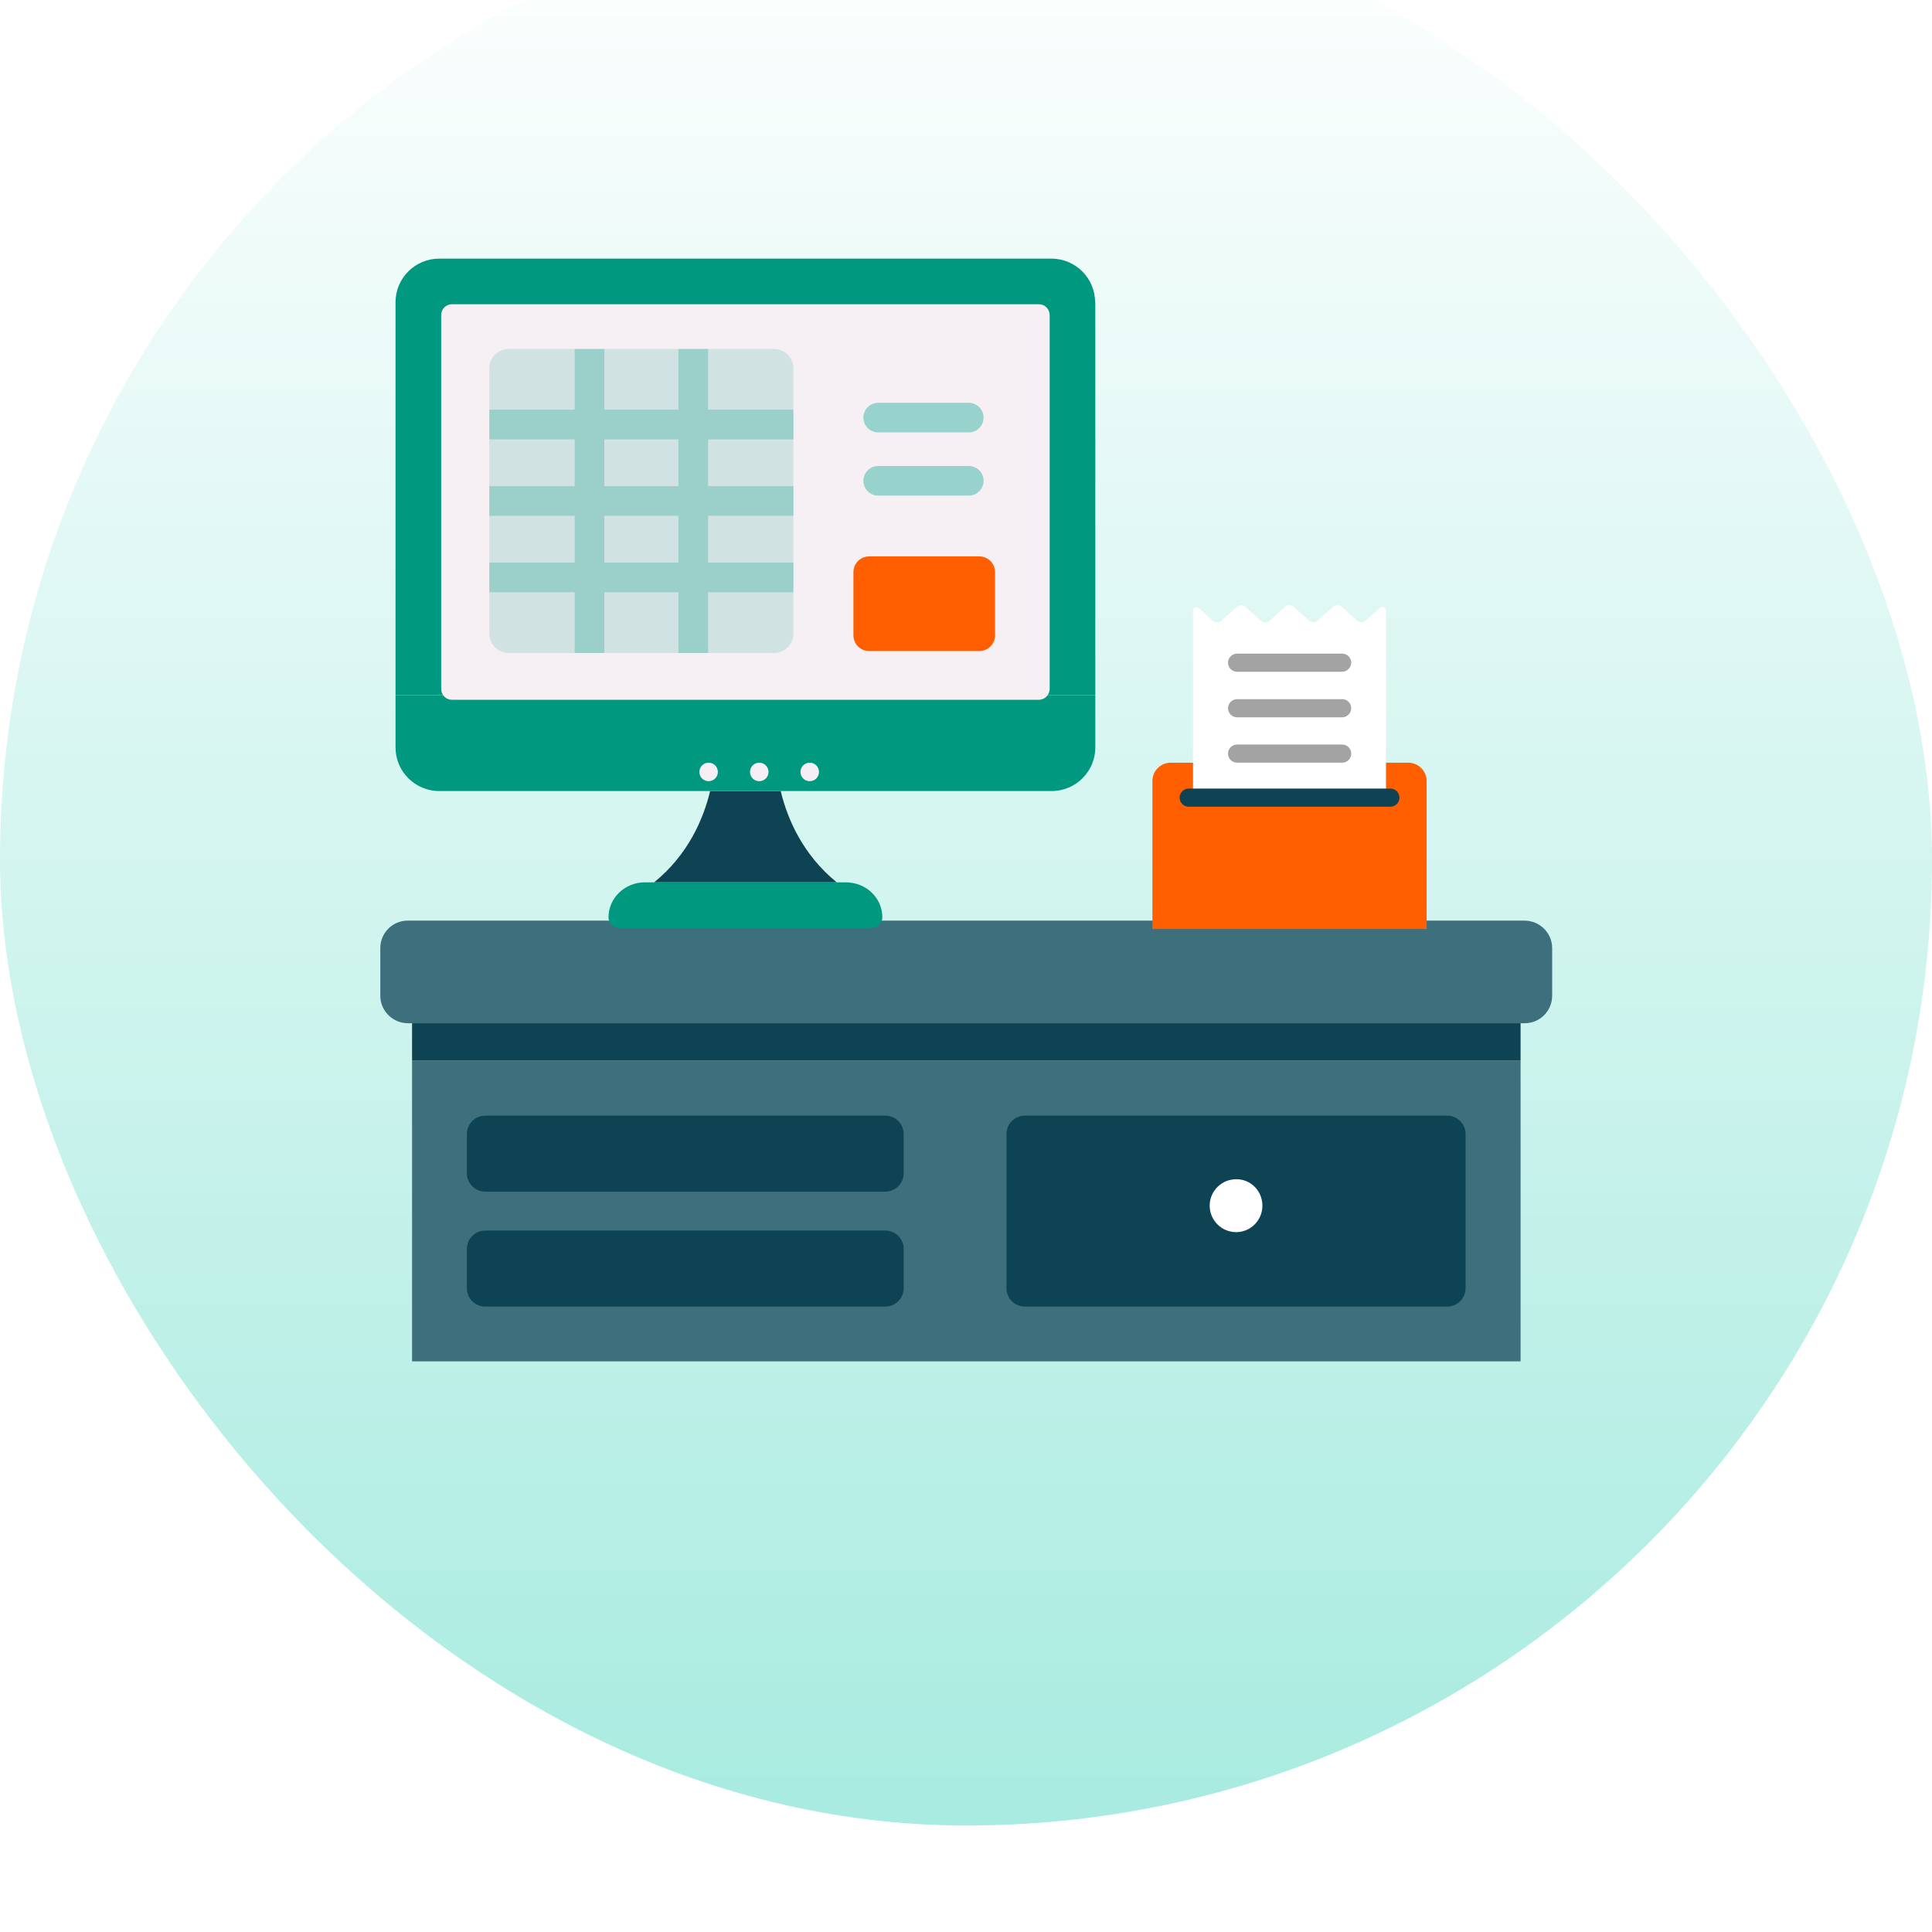 <svg width="127" height="127" viewBox="0 0 127 127" fill="none" xmlns="http://www.w3.org/2000/svg">
<g filter="url(#filter0_i_2414_150)">
<rect width="127" height="127" rx="63.5" fill="url(#paint0_linear_2414_150)"/>
<path d="M102.03 69.317V72.46C102.03 73.454 101.223 74.262 100.229 74.262H26.814C25.82 74.262 25 73.454 25 72.46V69.317C25 68.323 25.808 67.516 26.802 67.516H100.204C101.21 67.516 102.03 68.323 102.03 69.317ZM27.087 76.722H99.956V96.489H27.087V76.722Z" fill="#3E6F7D"/>
<path d="M30.69 91.681V89.097C30.69 88.439 31.225 87.892 31.896 87.892H58.198C58.856 87.892 59.403 88.426 59.403 89.097V91.681C59.403 92.34 58.869 92.886 58.198 92.886H31.896C31.576 92.886 31.269 92.759 31.043 92.533C30.817 92.307 30.69 92.001 30.69 91.681ZM66.162 91.681V81.543C66.162 80.885 66.696 80.338 67.367 80.338H95.135C95.793 80.338 96.34 80.872 96.34 81.543V91.681C96.34 92.34 95.806 92.886 95.135 92.886H67.367C66.696 92.886 66.162 92.352 66.162 91.681ZM30.69 84.127V81.543C30.69 80.885 31.225 80.338 31.896 80.338H58.198C58.856 80.338 59.403 80.872 59.403 81.543V84.127C59.403 84.786 58.869 85.332 58.198 85.332H31.896C31.237 85.332 30.69 84.786 30.69 84.127Z" fill="#0D4353"/>
<path d="M51.32 59H46.68C46.236 60.844 45.234 63.186 43 65H55C52.766 63.171 51.764 60.844 51.32 59Z" fill="#0D4353"/>
<path d="M27.087 74.262H99.955V76.722H27.087V74.262Z" fill="#0D4353"/>
<path d="M71.986 26.867C71.986 25.284 70.698 24 69.11 24H28.876C27.288 24 26 25.284 26 26.867V52.696H72V26.867H71.986ZM26 52.71V56.133C26 57.716 27.288 59 28.876 59H69.124C70.712 59 72 57.716 72 56.133V52.71H26Z" fill="#00987f"/>
<path d="M69 52.268V27.718C69 27.316 68.687 27 68.289 27H29.711C29.313 27 29 27.316 29 27.718V52.282C29 52.684 29.313 53 29.711 53H68.289C68.687 53 69 52.67 69 52.268Z" fill="#F6F0F5"/>
<path d="M40 67.299C40 67.692 40.323 68 40.733 68H57.267C57.677 68 58 67.692 58 67.299C58 66.023 56.929 65 55.594 65H42.391C41.071 65 40 66.037 40 67.299Z" fill="#00987f"/>
<path d="M46.581 58.352C46.917 58.352 47.189 58.08 47.189 57.744C47.189 57.407 46.917 57.135 46.581 57.135C46.244 57.135 45.972 57.407 45.972 57.744C45.972 58.08 46.244 58.352 46.581 58.352Z" fill="#F6F0F5"/>
<path d="M49.91 58.352C50.247 58.352 50.519 58.08 50.519 57.744C50.519 57.407 50.247 57.135 49.91 57.135C49.574 57.135 49.302 57.407 49.302 57.744C49.302 58.08 49.574 58.352 49.91 58.352Z" fill="#F6F0F5"/>
<path d="M53.228 58.352C53.564 58.352 53.837 58.08 53.837 57.744C53.837 57.407 53.564 57.135 53.228 57.135C52.892 57.135 52.619 57.407 52.619 57.744C52.619 58.08 52.892 58.352 53.228 58.352Z" fill="#F6F0F5"/>
<path d="M93.781 58.34V68.068H75.753V58.34C75.753 57.681 76.287 57.135 76.958 57.135H92.588C93.246 57.147 93.781 57.681 93.781 58.34Z" fill="#FF5F00"/>
<path d="M91.109 47.12V59.433H78.424V47.12C78.424 46.934 78.647 46.835 78.784 46.959L79.741 47.816C79.89 47.953 80.126 47.953 80.275 47.816L81.319 46.885C81.468 46.748 81.704 46.748 81.853 46.885L82.897 47.816C83.046 47.953 83.282 47.953 83.431 47.816L84.487 46.872C84.636 46.735 84.872 46.735 85.021 46.872L86.065 47.804C86.214 47.941 86.45 47.941 86.599 47.804L87.643 46.872C87.792 46.735 88.028 46.735 88.177 46.872L89.221 47.804C89.37 47.941 89.606 47.941 89.755 47.804L90.724 46.947C90.885 46.835 91.109 46.922 91.109 47.12Z" fill="white"/>
<path d="M88.227 51.158H81.319C80.984 51.158 80.723 50.884 80.723 50.561C80.723 50.238 80.996 49.965 81.319 49.965H88.227C88.562 49.965 88.823 50.238 88.823 50.561C88.823 50.884 88.55 51.158 88.227 51.158ZM88.227 54.152H81.319C80.984 54.152 80.723 53.879 80.723 53.555C80.723 53.232 80.996 52.959 81.319 52.959H88.227C88.562 52.959 88.823 53.232 88.823 53.555C88.823 53.879 88.55 54.152 88.227 54.152ZM88.227 57.134H81.319C81.161 57.134 81.009 57.071 80.897 56.959C80.785 56.847 80.723 56.695 80.723 56.537C80.723 56.379 80.785 56.227 80.897 56.116C81.009 56.004 81.161 55.941 81.319 55.941H88.227C88.385 55.941 88.537 56.004 88.649 56.116C88.76 56.227 88.823 56.379 88.823 56.537C88.823 56.695 88.76 56.847 88.649 56.959C88.537 57.071 88.385 57.134 88.227 57.134Z" fill="black" fill-opacity="0.36"/>
<path d="M91.395 60.029H78.138C77.803 60.029 77.542 59.755 77.542 59.432C77.542 59.109 77.815 58.836 78.138 58.836H91.395C91.553 58.836 91.705 58.899 91.817 59.011C91.929 59.122 91.991 59.274 91.991 59.432C91.991 59.59 91.929 59.742 91.817 59.854C91.705 59.966 91.553 60.029 91.395 60.029Z" fill="#0D4353"/>
<path d="M82.984 86.255C82.984 87.212 82.214 87.995 81.257 87.995C80.3 87.995 79.518 87.212 79.518 86.255C79.518 85.299 80.3 84.516 81.257 84.516C82.214 84.503 82.984 85.286 82.984 86.255Z" fill="white"/>
<path d="M64.374 49.798H57.136C56.861 49.798 56.597 49.689 56.403 49.495C56.209 49.301 56.1 49.037 56.1 48.762V44.611C56.1 44.336 56.209 44.072 56.403 43.878C56.597 43.683 56.861 43.574 57.136 43.574H64.374C64.648 43.574 64.912 43.683 65.106 43.878C65.301 44.072 65.41 44.336 65.41 44.611V48.762C65.41 48.898 65.383 49.033 65.331 49.159C65.279 49.285 65.203 49.399 65.106 49.495C65.01 49.591 64.896 49.668 64.77 49.72C64.644 49.772 64.51 49.798 64.374 49.798Z" fill="#FF5F00"/>
<path d="M50.879 49.927H33.441C32.736 49.927 32.165 49.356 32.165 48.651V31.213C32.165 30.509 32.736 29.938 33.441 29.938H50.879C51.583 29.938 52.155 30.509 52.155 31.213V48.651C52.155 49.356 51.584 49.927 50.879 49.927Z" fill="#00987f" fill-opacity="0.15"/>
<path d="M63.682 39.581H57.729C57.471 39.581 57.223 39.478 57.04 39.295C56.858 39.113 56.755 38.865 56.755 38.607C56.755 38.348 56.858 38.1 57.04 37.918C57.223 37.735 57.471 37.633 57.729 37.633H63.682C63.941 37.633 64.188 37.735 64.371 37.918C64.554 38.1 64.656 38.348 64.656 38.607C64.656 38.865 64.554 39.113 64.371 39.295C64.188 39.478 63.941 39.581 63.682 39.581ZM63.682 35.426H57.729C57.471 35.426 57.223 35.324 57.04 35.141C56.858 34.959 56.755 34.711 56.755 34.453C56.755 34.194 56.858 33.946 57.04 33.764C57.223 33.581 57.471 33.478 57.729 33.478H63.682C63.941 33.478 64.188 33.581 64.371 33.764C64.554 33.946 64.656 34.194 64.656 34.453C64.656 34.711 64.554 34.959 64.371 35.141C64.188 35.324 63.941 35.426 63.682 35.426Z" fill="#98D2CD"/>
<path d="M52.156 43.984H46.546V40.906H52.156V38.958H46.546V35.881H52.156V33.933H46.546V29.938H44.598V33.933H39.724V29.938H37.776V33.933H32.166V35.881H37.776V38.958H32.166V40.906H37.776V43.984H32.166V45.932H37.776V49.927H39.724V45.932H44.598V49.927H46.546V45.932H52.156V43.984ZM44.598 43.984H39.724V40.906H44.598V43.984ZM44.598 38.958H39.724V35.881H44.598V38.958Z" fill="#00987f" fill-opacity="0.26"/>
</g>
<defs>
<filter id="filter0_i_2414_150" x="0" y="-4" width="127" height="131" filterUnits="userSpaceOnUse" color-interpolation-filters="sRGB">
<feFlood flood-opacity="0" result="BackgroundImageFix"/>
<feBlend mode="normal" in="SourceGraphic" in2="BackgroundImageFix" result="shape"/>
<feColorMatrix in="SourceAlpha" type="matrix" values="0 0 0 0 0 0 0 0 0 0 0 0 0 0 0 0 0 0 127 0" result="hardAlpha"/>
<feOffset dy="-7"/>
<feGaussianBlur stdDeviation="2"/>
<feComposite in2="hardAlpha" operator="arithmetic" k2="-1" k3="1"/>
<feColorMatrix type="matrix" values="0 0 0 0 0 0 0 0 0 0.596 0 0 0 0 0.498 0 0 0 0.08 0"/>
<feBlend mode="normal" in2="shape" result="effect1_innerShadow_2414_150"/>
</filter>
<linearGradient id="paint0_linear_2414_150" x1="63.5" y1="0" x2="63.5" y2="127" gradientUnits="userSpaceOnUse">
<stop stop-color="white"/>
<stop offset="1" stop-color="#A8EBE0"/>
</linearGradient>
</defs>
</svg>
